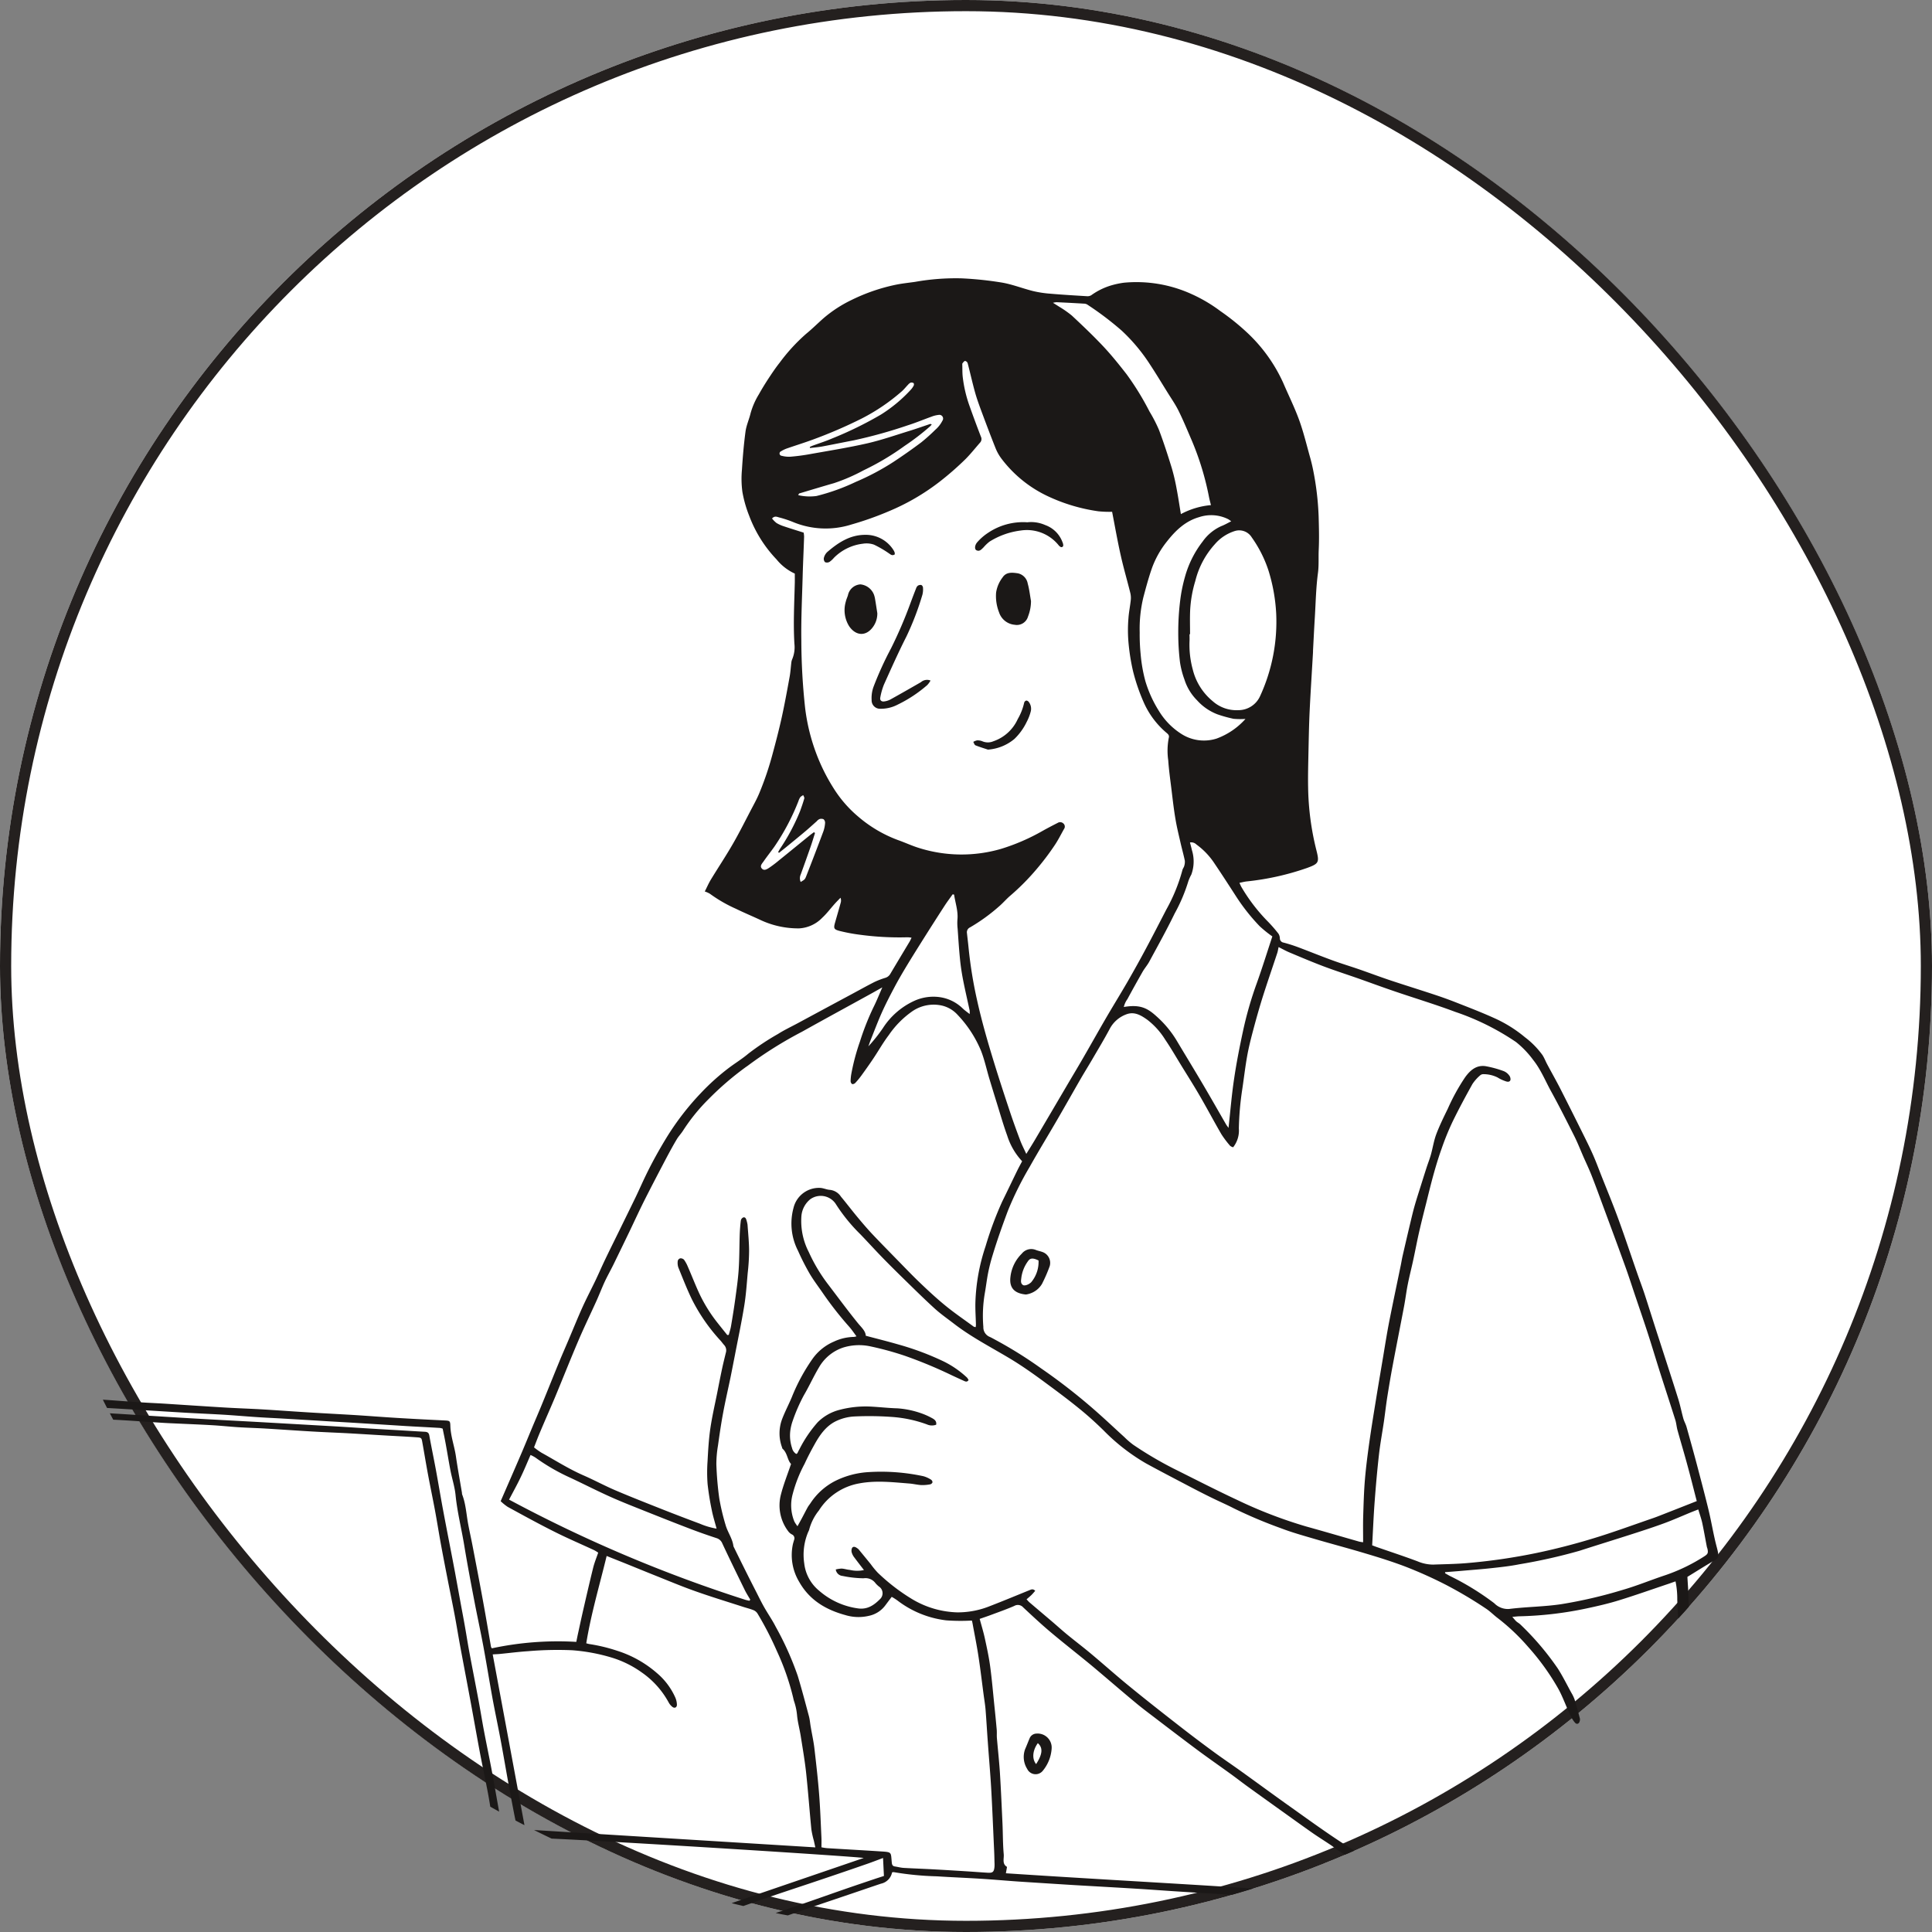 <?xml version="1.0" encoding="UTF-8"?>
<svg xmlns="http://www.w3.org/2000/svg" xmlns:xlink="http://www.w3.org/1999/xlink" width="432" height="432" viewBox="0 0 432 432">
  <rect x="0" y="0" width="432" height="432" fill="#808080" stroke="none"/>
  <defs>
    <clipPath id="clip-path">
      <rect id="Rectangle_1742" data-name="Rectangle 1742" width="361.21" height="366.067" fill="none"></rect>
    </clipPath>
  </defs>
  <g id="Groupe_7239" data-name="Groupe 7239" transform="translate(-778 -156)">
    <g id="Groupe_7076" data-name="Groupe 7076">
      <g id="Groupe_6954" data-name="Groupe 6954">
        <g id="ChatGPT_Image_21_avr._2025_22_24_41" data-name="ChatGPT Image 21 avr. 2025, 22_24_41" transform="translate(778 156)" fill="#fff" stroke="#24201f" stroke-width="2.5">
          <rect width="432" height="432" rx="216" stroke="none"></rect>
          <rect x="1.25" y="1.25" width="429.5" height="429.5" rx="214.75" fill="none"></rect>
        </g>
      </g>
    </g>
    <g id="Groupe_7508" data-name="Groupe 7508" transform="translate(801 218.218)">
      <g id="Groupe_7508-2" data-name="Groupe 7508" clip-path="url(#clip-path)">
        <path id="Tracé_13368" data-name="Tracé 13368" d="M360.87,283.717c-.73-2.72-1.16-5.51-1.82-8.25-.83-3.43-1.74-6.84-2.64-10.26-.74-2.8-1.52-5.59-2.3-8.38-.18-.63-.53-1.22-.71-1.85-.41-1.48-.7-2.99-1.16-4.45-1.3-4.16-2.66-8.31-4-12.46-.3-.95-.62-1.89-.92-2.84-.88-2.73-1.73-5.46-2.62-8.18-.51-1.53-1.09-3.05-1.62-4.58-1.39-3.99-2.72-8.02-4.17-11.99-1.21-3.32-2.56-6.58-3.86-9.86-.62-1.58-1.21-3.18-1.9-4.73-.7-1.59-1.49-3.15-2.26-4.71q-2.49-5.025-5.03-10.02c-.93-1.81-1.93-3.57-2.89-5.37-.37-.69-.65-1.44-1.07-2.09a18.917,18.917,0,0,0-3.91-3.98,29.549,29.549,0,0,0-6.97-4.33c-2.65-1.2-5.37-2.25-8.07-3.31q-2.49-.99-5.03-1.83c-3.39-1.13-6.81-2.18-10.19-3.31-2.29-.77-4.55-1.62-6.82-2.41-2-.69-4.03-1.3-6.02-2.03-2.58-.94-5.12-1.98-7.69-2.94a32.969,32.969,0,0,0-3.2-1.01.965.965,0,0,1-.82-.94,2.088,2.088,0,0,0-.3-1.03,31.948,31.948,0,0,0-2.54-2.9,39.387,39.387,0,0,1-5.73-7.51c-.16-.27-.27-.56-.47-.98.6-.12,1.08-.25,1.56-.31a59.337,59.337,0,0,0,13.6-3.03c2.58-.95,2.74-1.23,2.05-3.95a61.049,61.049,0,0,1-1.85-14.05c-.05-2.53.02-5.07.07-7.6.07-3.15.12-6.3.27-9.45.21-4.38.5-8.77.75-13.15.01-.17,0-.33.01-.5.13-2.45.25-4.89.4-7.34.2-3.31.26-6.64.7-9.92.23-1.75.09-3.46.17-5.18.12-2.49.05-4.98-.02-7.47a64.276,64.276,0,0,0-1.21-10.26c-.18-.93-.41-1.87-.66-2.79-.8-2.83-1.48-5.71-2.48-8.47-1.03-2.84-2.39-5.57-3.58-8.35a35.265,35.265,0,0,0-8.1-11.25,52.036,52.036,0,0,0-5.92-4.76,33.7,33.7,0,0,0-6.42-3.8A29.74,29.74,0,0,0,228.28,1a19.048,19.048,0,0,0-2.68.56,14.9,14.9,0,0,0-4.57,2.22,1.609,1.609,0,0,1-.89.24c-2.77-.17-5.55-.33-8.32-.57a24.393,24.393,0,0,1-3.8-.58c-2.33-.58-4.6-1.49-6.96-1.9a78.25,78.25,0,0,0-9.04-.95,52,52,0,0,0-10.42.79c-1.48.21-2.98.36-4.44.67a41.475,41.475,0,0,0-9.74,3.37,28.759,28.759,0,0,0-6.26,4.07c-1.31,1.15-2.54,2.39-3.89,3.49a40.776,40.776,0,0,0-5.96,6.5c-.93,1.17-1.76,2.43-2.58,3.67-.72,1.11-1.42,2.25-2.06,3.4a16.487,16.487,0,0,0-1.84,4.22c-.33,1.37-.94,2.69-1.13,4.07-.38,2.83-.62,5.69-.8,8.55a22.068,22.068,0,0,0,.1,4.94,26.977,26.977,0,0,0,1.52,5.35,28.6,28.6,0,0,0,6.11,9.75,11.359,11.359,0,0,0,4.09,3.18c0,.65.01,1.32,0,1.98-.11,4.56-.36,9.13-.09,13.7a6.944,6.944,0,0,1-.52,3.54,2.522,2.522,0,0,0-.17.72c-.13,1.07-.19,2.15-.39,3.21-.55,3.02-1.1,6.04-1.76,9.04-.61,2.75-1.32,5.49-2.06,8.21a68.837,68.837,0,0,1-2.96,8.72c-.49,1.18-1.11,2.31-1.71,3.45-1.37,2.61-2.68,5.25-4.15,7.8-1.57,2.74-3.33,5.37-4.97,8.07-.5.83-.88,1.72-1.35,2.64a5.27,5.27,0,0,1,1.16.52,31.648,31.648,0,0,0,5.81,3.35c1.72.84,3.48,1.58,5.22,2.38a19.948,19.948,0,0,0,8.91,2,7.764,7.764,0,0,0,5.17-2.38c1.03-.95,1.87-2.1,2.82-3.15.4-.45.84-.88,1.26-1.32a1.747,1.747,0,0,1,.06,1.06c-.41,1.48-.84,2.95-1.26,4.43-.39,1.35-.31,1.6,1.07,1.95a38.432,38.432,0,0,0,4.53.84,65.535,65.535,0,0,0,10.57.56,5.632,5.632,0,0,1,.92.1c-.19.37-.3.63-.44.87-1.45,2.42-2.91,4.84-4.35,7.27a1.923,1.923,0,0,1-1.16.85,18.374,18.374,0,0,0-2.31.89c-1.6.81-3.16,1.68-4.74,2.53q-6.255,3.36-12.5,6.73c-1.47.79-2.98,1.5-4.38,2.39a56.439,56.439,0,0,0-6.63,4.4c-1.39,1.18-2.97,2.13-4.43,3.24a51.145,51.145,0,0,0-6.19,5.58,60.151,60.151,0,0,0-7.64,9.91c-1.69,2.77-3.26,5.59-4.67,8.51-.76,1.57-1.46,3.17-2.21,4.74-1.23,2.54-2.48,5.07-3.72,7.61-1.06,2.16-2.13,4.31-3.17,6.48-.72,1.5-1.38,3.03-2.09,4.53-.99,2.06-2.05,4.08-2.99,6.16-1.09,2.42-2.08,4.89-3.12,7.33-.68,1.61-1.39,3.2-2.05,4.82-1.28,3.1-2.52,6.23-3.8,9.34-.78,1.92-1.61,3.82-2.41,5.74s-1.58,3.84-2.4,5.74c-1.47,3.43-2.96,6.83-4.48,10.33a11.324,11.324,0,0,0,1.57,1.27c3.42,1.87,6.84,3.75,10.33,5.5,2.97,1.5,6.03,2.8,9.04,4.2a9.705,9.705,0,0,1,.87.54c-.4,1.16-.84,2.23-1.12,3.35-.77,3.1-1.48,6.21-2.2,9.33-.38,1.65-.74,3.32-1.1,4.98-.17.75-.32,1.51-.48,2.29a70.34,70.34,0,0,0-18.87,1.44,1.384,1.384,0,0,1-.2-.33c-.6-3.47-1.18-6.95-1.82-10.42-.75-4.12-1.55-8.24-2.34-12.35-.3-1.55-.65-3.09-.94-4.64-.42-2.24-.52-4.53-1.36-6.69a2.205,2.205,0,0,1-.04-.37c-.46-2.74-.96-5.47-1.36-8.22-.34-2.25-1.16-4.41-1.23-6.72-.03-1.12-.15-1.15-1.25-1.21-3.57-.17-7.13-.35-10.7-.57-3.15-.19-6.3-.44-9.45-.64-3.53-.21-7.06-.39-10.58-.61-3.45-.21-6.89-.47-10.33-.67-2.69-.15-5.39-.24-8.08-.4-4.48-.27-8.96-.57-13.44-.86-1.79-.11-3.57-.18-5.36-.3-2.84-.18-5.67-.41-8.51-.6.3.62.62,1.24.94,1.86.58.03,1.16.07,1.74.1,5.11.3,10.21.63,15.31.93,3.03.18,6.06.3,9.09.48,2.4.15,4.8.36,7.2.52,1.99.14,3.98.22,5.98.34q4.905.285,9.83.59c2.32.14,4.65.26,6.97.41q5.355.33,10.7.67c.46.03.92.05,1.37.08,2.07.11,4.15.22,6.22.34a3.233,3.233,0,0,1,.63.16c.23,1.12.48,2.29.69,3.46.36,1.95.67,3.92,1.05,5.88.35,1.83.95,3.63,1.14,5.47.38,3.85,1.34,7.59,1.96,11.39.68,4.13,1.46,8.25,2.25,12.36.66,3.47,1.42,6.91,2.06,10.38.7,3.79,1.31,7.6,2,11.4.56,3.02,1.2,6.03,1.77,9.04.62,3.31,1.18,6.62,1.78,9.92q.675,3.735,1.41,7.46c.06.29.12.57.18.86.67.35,1.33.7,2,1.04-2.38-12.82-4.73-25.44-7.1-38.18.6-.04,1.04-.05,1.48-.09,2.16-.21,4.3-.49,6.46-.63a76.779,76.779,0,0,1,9.83-.21,41.034,41.034,0,0,1,8.79,1.63,23.006,23.006,0,0,1,6.79,3.35,19.489,19.489,0,0,1,6.01,6.72,3.192,3.192,0,0,0,.8.95c.49.4,1.03.17,1.03-.47a4.366,4.366,0,0,0-.34-1.56,15.32,15.32,0,0,0-4.16-5.54,24.978,24.978,0,0,0-8.85-4.96,37.548,37.548,0,0,0-6.28-1.51c-.16-.03-.32-.08-.64-.16,1.07-6.6,2.97-12.97,4.56-19.53,1.35.54,2.53,1.01,3.71,1.48,2.31.93,4.62,1.88,6.94,2.81,3,1.19,5.99,2.46,9.04,3.54,3.56,1.27,7.18,2.37,10.77,3.53.79.26,1.61.45,2.38.76a1.961,1.961,0,0,1,.89.75,73.077,73.077,0,0,1,4.33,8.39,55.792,55.792,0,0,1,3.65,10.45c.05.25.11.49.18.73a13.434,13.434,0,0,1,.68,3.14c.14,1.56.57,3.1.82,4.65.43,2.74.91,5.49,1.21,8.24.45,4.21.76,8.43,1.17,12.64a20.359,20.359,0,0,0,.56,2.55c.1.44.19.88.33,1.5l-62.9-3.88q1.95.975,3.93,1.92c17.15.78,68.46,4.03,69.78,4.33l-29.53,10.1c.87.23,1.75.44,2.63.64,2.05-.72,4.09-1.44,6.14-2.14,4.02-1.36,8.05-2.68,12.06-4.04q4.725-1.59,9.44-3.23c1.15-.4,2.29-.84,3.59-1.33.07,1.41.13,2.67.2,4.02-.73.24-1.4.45-2.06.67-2.2.74-4.4,1.48-6.59,2.24-3.22,1.12-6.43,2.26-9.65,3.37-1.97.68-3.94,1.34-5.91,2.01.9.19,1.81.37,2.72.53,1.43-.5,2.86-1,4.3-1.49,3.62-1.24,7.24-2.45,10.85-3.68,1.89-.64,3.77-1.29,5.66-1.92a3.207,3.207,0,0,0,2.5-2.53,1.91,1.91,0,0,1,.33-.06,66.793,66.793,0,0,0,9.67.94c3.19.21,6.39.33,9.59.53,2.94.18,5.88.45,8.82.65q5.97.39,11.94.76c4.86.29,9.72.55,14.57.85,3.4.21,6.8.47,10.2.68,2.78.18,5.56.34,8.34.5l2.6.15c1.57-.45,3.13-.91,4.69-1.4q-4.71-.285-9.42-.59c-15.24-.94-30.5-1.79-45.88-2.81.11-.64.18-1,.25-1.43-1.14-.65-.65-1.84-.73-2.8-.21-2.27-.18-4.56-.28-6.85-.18-3.82-.34-7.64-.58-11.45-.17-2.57-.45-5.13-.67-7.7-.05-.62.01-1.25-.04-1.87-.16-1.77-.33-3.55-.52-5.32-.3-2.93-.55-5.87-.94-8.79-.28-2.09-.73-4.17-1.18-6.24-.31-1.45-.75-2.87-1.17-4.43.89-.31,1.83-.62,2.75-.97,1.67-.62,3.36-1.22,4.99-1.93a1.59,1.59,0,0,1,2,.34c1.97,1.84,3.94,3.68,6,5.42,2.76,2.33,5.61,4.56,8.41,6.85,1.03.84,2.04,1.7,3.06,2.56,2.53,2.14,5.04,4.31,7.6,6.43,1.37,1.15,2.8,2.22,4.22,3.3,3.23,2.47,6.47,4.94,9.73,7.37,2.4,1.78,4.86,3.49,7.28,5.24,1.28.92,2.53,1.9,3.8,2.82,2.22,1.61,4.45,3.2,6.68,4.8,2.61,1.86,5.2,3.74,7.82,5.58,1.36.95,2.77,1.82,4.15,2.75.62.41,1.18.91,1.8,1.31.46.29.91.58,1.37.87.71-.3,1.42-.61,2.13-.92-4.95-3.04-9.63-6.47-14.36-9.83-3.65-2.59-7.26-5.25-10.91-7.87-2.08-1.5-4.23-2.93-6.3-4.46q-3.975-2.91-7.85-5.94c-3.67-2.86-7.33-5.73-10.93-8.68-2.86-2.33-5.62-4.8-8.45-7.17-1.78-1.5-3.64-2.9-5.44-4.38-1.12-.92-2.2-1.9-3.31-2.85-1.7-1.45-3.42-2.9-5.12-4.35-.19-.16-.34-.36-.64-.67.44-.38.78-.65,1.1-.97.3-.29.56-.62.84-.93-.51-.51-.88-.3-1.27-.15-2.93,1.19-5.84,2.4-8.79,3.54a19.219,19.219,0,0,1-7.42,1.43,20.763,20.763,0,0,1-10.05-2.96,43.607,43.607,0,0,1-7.68-5.91,17.9,17.9,0,0,1-1.57-1.91c-.89-1.09-1.78-2.18-2.67-3.26a1.322,1.322,0,0,0-.28-.25c-.38-.28-.86-.58-1.21-.14a1.5,1.5,0,0,0-.06,1.14,3.474,3.474,0,0,0,.6,1.08c.66.89,1.35,1.77,2.1,2.75a7.08,7.08,0,0,1-3.14-.03c-.62-.05-1.23-.26-1.84-.3a6.475,6.475,0,0,0-1.32.2,1.682,1.682,0,0,0,1.54,1.45,24.573,24.573,0,0,0,4.68.52,2.776,2.776,0,0,1,2.68,1.12,5.9,5.9,0,0,0,.81.77,1.626,1.626,0,0,1,.31.27,1.8,1.8,0,0,1-.16,2.53c-1.31,1.32-2.78,2.33-4.85,2.05a16.608,16.608,0,0,1-8.73-3.96,9.223,9.223,0,0,1-3.33-6.1,13.065,13.065,0,0,1,.9-7.07,2.667,2.667,0,0,0,.2-.46,11.43,11.43,0,0,1,2.17-4.3,13.435,13.435,0,0,1,9.05-6.07c3.75-.7,7.45-.26,11.17.03.91.07,1.8.3,2.71.35a9.349,9.349,0,0,0,1.98-.17.749.749,0,0,0,.5-.45.735.735,0,0,0-.33-.59,6.154,6.154,0,0,0-1.69-.77,44.906,44.906,0,0,0-12.13-.93,19.226,19.226,0,0,0-7.65,2.01,14.463,14.463,0,0,0-5.42,4.85c-.22.35-.5.67-.7,1.03-.44.8-.84,1.6-1.27,2.4-.29.54-.59,1.08-1,1.82a7.708,7.708,0,0,1-.69-1.03,9.527,9.527,0,0,1-.37-6.21,30.429,30.429,0,0,1,2.64-6.7c.66-1.44,1.39-2.84,2.16-4.22,1.17-2.13,2.55-4.17,4.76-5.28a10.724,10.724,0,0,1,4.19-1.1,70.626,70.626,0,0,1,8.23.09,28.606,28.606,0,0,1,8.02,1.68,2.7,2.7,0,0,0,2.07.07c.14-.79-.37-1.18-.92-1.47a15.777,15.777,0,0,0-2.73-1.19,20.182,20.182,0,0,0-4.99-1c-1.87-.05-3.73-.26-5.6-.37a22.912,22.912,0,0,0-7.42.72,10.6,10.6,0,0,0-4.81,2.74,28.26,28.26,0,0,0-4.11,6.06c-.17.28-.3.59-.46.88-.03.07-.13.1-.24.17a2.06,2.06,0,0,1-.94-1.31,8.749,8.749,0,0,1-.39-3.93,10.912,10.912,0,0,1,.53-2.17,38.431,38.431,0,0,1,2.49-5.7c1.2-2.04,2.17-4.21,3.38-6.24a9.812,9.812,0,0,1,5.38-4.43,12,12,0,0,1,6.29-.24,68.355,68.355,0,0,1,7.45,2.04,101.612,101.612,0,0,1,10.58,4.39c.9.42,1.81.84,2.72,1.25.34.15.69.32,1.03-.17a2.359,2.359,0,0,0-.35-.57,21.39,21.39,0,0,0-5.2-3.6,62.192,62.192,0,0,0-10.14-3.8c-2.35-.68-4.72-1.27-7.29-1.95-.05-1.1-1.02-1.9-1.8-2.87-2.35-2.9-4.56-5.92-6.83-8.89a36.838,36.838,0,0,1-4.11-6.95,15.123,15.123,0,0,1-1.65-8.09,5.424,5.424,0,0,1,2.01-3.75c.08-.05.15-.1.22-.14a4.019,4.019,0,0,1,5.53,1.35,38.435,38.435,0,0,0,5.42,6.65c1.55,1.61,3.06,3.27,4.62,4.89,1.53,1.58,3.09,3.13,4.66,4.67,2.41,2.35,4.79,4.72,7.28,6.99,1.37,1.25,2.92,2.33,4.4,3.47,3.83,2.95,8.12,5.16,12.26,7.63,2.9,1.73,5.64,3.68,8.34,5.68,2.51,1.85,5.01,3.71,7.42,5.68,1.87,1.51,3.66,3.14,5.38,4.82a44.283,44.283,0,0,0,9.51,7.4c3.21,1.76,6.46,3.44,9.69,5.14,1.62.85,3.25,1.69,4.89,2.49,1.67.83,3.39,1.56,5.05,2.42a104.155,104.155,0,0,0,10.57,4.46c2.32.89,4.73,1.57,7.12,2.27,3.87,1.14,7.77,2.16,11.63,3.32,2.94.87,5.88,1.79,8.76,2.87a96.019,96.019,0,0,1,9.21,4.11,93.64,93.64,0,0,1,9.11,5.4c.93.61,1.71,1.43,2.6,2.1a46.887,46.887,0,0,1,6.86,6.5,53.555,53.555,0,0,1,6.68,9.28c1.11,2,1.81,4.17,2.84,6.2.07.15.15.3.23.45a5.843,5.843,0,0,0,.71,1c.39.41.88.21,1.02-.34a1.3,1.3,0,0,0,.05-.62l-.33-1.23c-.28-1.02-.56-2.05-.87-3.06a8.062,8.062,0,0,0-.7-1.45c-1-1.82-1.92-3.69-3.03-5.43a62.09,62.09,0,0,0-8.38-9.86c-.26-.26-.62-.44-.89-.68s-.48-.53-.91-1.02c.7-.06,1.13-.12,1.56-.13a80.535,80.535,0,0,0,15.08-1.77c2.44-.52,4.88-1.08,7.26-1.82,3.72-1.15,7.41-2.46,11.11-3.7.46-.16.93-.33,1.48-.52a19.084,19.084,0,0,1,.39,4.13c.06,1.4.14,2.8.2,4.21.81-.87,1.6-1.75,2.38-2.64-.04-.62-.08-1.25-.08-1.88,0-1.61-.15-3.23-.23-4.81l-.01-.01c1.76-1.08,3.38-2.1,5.02-3.08,1.89-1.13,2.27-.9,1.55-3.58M258.65,144.867a26.3,26.3,0,0,0,2.85,2.3c-1.16,3.51-2.24,7-3.47,10.43a81.849,81.849,0,0,0-3.07,10.64c-.77,3.57-1.48,7.15-2.01,10.76-.54,3.57-.83,7.18-1.25,10.99-.27-.39-.45-.61-.58-.84-1.68-2.91-3.34-5.84-5.05-8.74-1.98-3.36-4.01-6.68-6.01-10.03a23.229,23.229,0,0,0-4.37-5.26c-2.08-1.9-3.7-2.8-7.4-2.17a4.834,4.834,0,0,1,.81-1.77c1.1-2.05,2.23-4.07,3.38-6.09.45-.79,1.07-1.48,1.5-2.28,1.93-3.57,3.91-7.12,5.68-10.77a37.533,37.533,0,0,0,3.06-7.22,9.7,9.7,0,0,1,.66-1.47,8.534,8.534,0,0,0,.13-5.49c-.12-.56-.28-1.1-.43-1.7a1.656,1.656,0,0,1,1.45.46,16.327,16.327,0,0,1,4.09,4.32c1.65,2.44,3.25,4.92,4.85,7.4a43.966,43.966,0,0,0,5.18,6.53m-1.76-86.93a27.557,27.557,0,0,1,3.74,7.4,39.053,39.053,0,0,1,1.73,9.64,39.746,39.746,0,0,1-3.61,18.48,5.328,5.328,0,0,1-4.87,3.12,7.989,7.989,0,0,1-5.73-2.02,13.245,13.245,0,0,1-4.44-7.05,20.881,20.881,0,0,1-.73-6.29c.03-.54,0-1.08,0-1.62h.12c0-1.79-.06-3.56.02-5.34a27.28,27.28,0,0,1,1.16-6.59,18.933,18.933,0,0,1,4.34-8.17,9.73,9.73,0,0,1,4.5-2.98,3.292,3.292,0,0,1,3.77,1.42m-5.23-4.05a6.863,6.863,0,0,1,.64.46c-.81.4-1.48.8-2.2,1.07a10.219,10.219,0,0,0-4.19,3.46,22.775,22.775,0,0,0-3.97,7.97,34.354,34.354,0,0,0-1.05,5.23,57.751,57.751,0,0,0-.43,7.32,53.882,53.882,0,0,0,.39,6.47,19.52,19.52,0,0,0,.99,3.84,11.414,11.414,0,0,0,2.81,4.65,11.772,11.772,0,0,0,4.57,3.15,30.006,30.006,0,0,0,3.6,1,17,17,0,0,0,2.67.03,16.031,16.031,0,0,1-6.48,4.4,9.345,9.345,0,0,1-7.9-1.08,15.725,15.725,0,0,1-4.92-5.02,26.972,26.972,0,0,1-3.09-6.78,34.066,34.066,0,0,1-1.05-6.01,43.613,43.613,0,0,1-.21-4.85,29.986,29.986,0,0,1,.83-7.9c.59-2.21,1.18-4.42,1.94-6.57a20.927,20.927,0,0,1,3.36-5.92c1.89-2.4,4.08-4.51,7.15-5.39a8.544,8.544,0,0,1,6.54.47m-38.4-48.53c2.03.09,4.07.2,6.1.32a1.571,1.571,0,0,1,.7.17,69.811,69.811,0,0,1,7.74,5.85,39.8,39.8,0,0,1,6.3,7.52c1.37,2.08,2.65,4.21,3.97,6.33.85,1.37,1.78,2.7,2.49,4.15,1.08,2.19,2.01,4.46,2.98,6.71a63.283,63.283,0,0,1,3.79,12.48c.11.56.26,1.1.44,1.84h.01l-.01.01v-.01a17.4,17.4,0,0,0-6.72,2.01c-.33-1.98-.6-3.82-.95-5.64a45.117,45.117,0,0,0-1.07-4.6c-.89-2.9-1.82-5.78-2.89-8.61a32.923,32.923,0,0,0-2.11-4.09,61.66,61.66,0,0,0-5.14-8.36c-1.66-2.13-3.36-4.25-5.2-6.21-2.25-2.39-4.63-4.65-7.03-6.89a23.444,23.444,0,0,0-2.85-1.99c-.37-.24-.75-.48-1.36-.86a4.553,4.553,0,0,1,.81-.13M151.63,38.7a6.718,6.718,0,0,1,1.46-.69c1.85-.64,3.72-1.22,5.55-1.89a104.376,104.376,0,0,0,11.09-4.78,43.8,43.8,0,0,0,8.94-6.08c.5-.44.9-.97,1.37-1.45a1.7,1.7,0,0,1,.57-.46.851.851,0,0,1,.66.09c.1.06.12.4.04.55a4.106,4.106,0,0,1-.64.92,32.38,32.38,0,0,1-6.67,5.56,82.178,82.178,0,0,1-10.95,5.36c-1.41.61-2.88,1.07-4.32,1.6-.23.08-.44.19-.66.29.02.08.04.15.06.24.9-.11,1.8-.18,2.7-.34,2.36-.44,4.72-.93,7.08-1.38a108.1,108.1,0,0,0,12.11-3.37c1.78-.56,3.51-1.29,5.27-1.92a6.022,6.022,0,0,1,1.57-.39.834.834,0,0,1,.87,1.29,6.767,6.767,0,0,1-1.6,2.04,41.711,41.711,0,0,1-3.14,2.81c-2.03,1.52-4.09,2.97-6.2,4.36a55.328,55.328,0,0,1-8.47,4.49,46.21,46.21,0,0,1-8.76,3.14,11.372,11.372,0,0,1-3.59-.09,2.826,2.826,0,0,1-.5-.13c.07-.11.14-.22.21-.34,1.01-.3,2.02-.61,3.03-.91,1.59-.47,3.17-.95,4.76-1.4a40.87,40.87,0,0,0,6.62-2.87,58.777,58.777,0,0,0,9.19-5.47,53.872,53.872,0,0,0,5.7-4.38c.11-.11.21-.24.37-.42-.18-.05-.3-.12-.38-.09-1.5.5-2.98,1.03-4.49,1.5-3.17.97-6.32,2.08-9.54,2.82-4.25.97-8.56,1.65-12.85,2.42-1.43.26-2.88.45-4.32.57a6.235,6.235,0,0,1-1.97-.2.511.511,0,0,1-.45-.32.518.518,0,0,1,.28-.68m9.5,84.92q-1.875,5.025-3.83,10.01c-.32.84-.38.82-1.26,1.36a2,2,0,0,1,0-1.66q1.125-3.1,2.22-6.23c.35-1,.65-2.03.98-3.05l-.24-.19c-.33.25-.67.49-1,.76-2.26,1.83-4.51,3.68-6.77,5.5a26.545,26.545,0,0,1-2.27,1.72c-.47.3-1.1.71-1.6.16-.52-.56.02-1.1.34-1.55.8-1.16,1.69-2.27,2.5-3.42a50.858,50.858,0,0,0,5.33-10.11,3.387,3.387,0,0,1,.43-.9,2.4,2.4,0,0,1,.65-.44c.09.25.29.53.23.74-.27.95-.6,1.89-.94,2.83a45.964,45.964,0,0,1-4.5,8.45c-.14.23-.27.46-.4.7l.18.18h.01c.53-.43,1.07-.85,1.6-1.28,1.41-1.16,2.83-2.31,4.23-3.49.89-.75,1.75-1.54,2.62-2.31a1.664,1.664,0,0,1,.58-.46,1.248,1.248,0,0,1,.93.03,1.033,1.033,0,0,1,.34.83,7.079,7.079,0,0,1-.36,1.82m16.65,2a29.277,29.277,0,0,1-8.95-5.3,27.03,27.03,0,0,1-5.44-6.29,42.24,42.24,0,0,1-3.88-7.79,43.693,43.693,0,0,1-2.48-10.14,142.385,142.385,0,0,1-.85-15.17c-.07-4.69.16-9.38.29-14.07.08-3.03.23-6.06.33-9.09a6.551,6.551,0,0,0-.1-.89c-1.52-.48-3.01-.94-4.5-1.44a7.759,7.759,0,0,1-1.58-.72,6.24,6.24,0,0,1-.99-1c.59-.67,1.15-.35,1.62-.23a23.638,23.638,0,0,1,3.08,1.02,19.051,19.051,0,0,0,13.06.55,70.425,70.425,0,0,0,8.33-2.95,49.891,49.891,0,0,0,11.39-6.62,66.633,66.633,0,0,0,5.81-5.08c1.13-1.14,2.14-2.42,3.21-3.64a1.183,1.183,0,0,0,.2-1.36q-1.3-3.36-2.51-6.77a29.242,29.242,0,0,1-1.56-6.65c-.09-.87-.06-1.75-.09-2.62,0-.12-.02-.28.05-.36.17-.21.38-.51.58-.52a.782.782,0,0,1,.57.5c.57,2.17,1.05,4.36,1.65,6.51.39,1.4.89,2.77,1.39,4.13,1.06,2.84,2.12,5.67,3.25,8.49a10.243,10.243,0,0,0,1.37,2.35,27.727,27.727,0,0,0,10.06,8.17,39.4,39.4,0,0,0,11.53,3.47,23.857,23.857,0,0,0,3.05.11c.65,3.34,1.21,6.56,1.93,9.75.62,2.79,1.43,5.54,2.12,8.32a4.72,4.72,0,0,1,.13,1.59c-.14,1.4-.44,2.8-.53,4.2a31.714,31.714,0,0,0-.02,4.97,45.905,45.905,0,0,0,1.07,6.89,43.227,43.227,0,0,0,2.44,7.05,18.935,18.935,0,0,0,5.07,6.69c.35.29.6.57.47,1.05a15.088,15.088,0,0,0-.13,5.06c.15,2.19.46,4.37.73,6.56.27,2.22.52,4.45.9,6.65.3,1.8.75,3.58,1.15,5.36.3,1.29.66,2.57.93,3.87a3.069,3.069,0,0,1-.14,1.2c-.08.31-.32.59-.4.91a38.657,38.657,0,0,1-3.61,8.84c-1.51,2.92-3,5.83-4.55,8.72-1.32,2.48-2.69,4.93-4.09,7.37-1.58,2.73-3.24,5.41-4.83,8.14-1.67,2.87-3.29,5.77-4.95,8.64-1.2,2.09-2.44,4.15-3.66,6.22q-3.69,6.285-7.39,12.56c-.56.94-1.15,1.88-1.83,2.97-.51-1.12-1.01-2.07-1.38-3.07-.83-2.21-1.64-4.43-2.38-6.68-1.18-3.54-2.34-7.09-3.44-10.66-1.44-4.68-2.8-9.38-3.85-14.17a97.805,97.805,0,0,1-1.86-11.55c-.1-1.06-.24-2.13-.35-3.19a1.2,1.2,0,0,1,.68-1.33,40.532,40.532,0,0,0,6.45-4.66c.92-.78,1.7-1.72,2.62-2.49a52.087,52.087,0,0,0,5.86-5.93,57.316,57.316,0,0,0,3.91-5.16c.82-1.19,1.46-2.49,2.17-3.75a.919.919,0,0,0-.14-1.25,1.04,1.04,0,0,0-1.28-.12c-1.14.58-2.28,1.17-3.4,1.8a45.607,45.607,0,0,1-9.24,4,31.685,31.685,0,0,1-18.3-.18c-1.62-.49-3.17-1.23-4.77-1.79m-.82,32.99c.79-1.5,1.65-2.97,2.52-4.43,1.24-2.06,2.52-4.1,3.8-6.14q2.43-3.855,4.89-7.66c.58-.9,1.23-1.76,1.85-2.63l.32.07c.27,1.87.94,3.68.74,5.63a11.032,11.032,0,0,0,.05,1.99c.16,2.27.3,4.55.53,6.81.15,1.53.38,3.05.67,4.56.45,2.31.99,4.62,1.49,6.93a5.211,5.211,0,0,1,0,.79c-.62-.49-1.12-.84-1.56-1.26a9.175,9.175,0,0,0-5.18-2.53,10.335,10.335,0,0,0-5.72.87,16.491,16.491,0,0,0-6.94,6.06,35.459,35.459,0,0,1-3.25,4.08c.19-.53.37-1.06.58-1.59.8-2,1.56-4.02,2.44-5.99.85-1.89,1.8-3.73,2.77-5.56m-32.41,137.11c-.31-.08-.63-.13-.93-.23A314.215,314.215,0,0,1,90.83,273.1c.9-1.72,1.79-3.31,2.57-4.95.78-1.6,1.45-3.25,2.23-5.03a7.978,7.978,0,0,1,1.08.57,44.845,44.845,0,0,0,7.86,4.54c2.97,1.39,5.89,2.89,8.88,4.23,2.65,1.19,5.36,2.24,8.06,3.32,3.24,1.29,6.48,2.58,9.74,3.82,1.97.76,3.98,1.46,5.99,2.12a2.01,2.01,0,0,1,1.28,1.2c1.64,3.5,3.33,6.97,5.03,10.43.36.73.81,1.42,1.22,2.13Zm50.63-61.2a1.255,1.255,0,0,1-.43-.08c-2.07-1.52-4.2-2.97-6.2-4.59s-3.89-3.37-5.75-5.15c-1.83-1.74-3.58-3.59-5.35-5.39-1.83-1.88-3.67-3.74-5.46-5.64-1.17-1.25-2.27-2.55-3.36-3.86-1.22-1.47-2.37-2.99-3.59-4.45a3.362,3.362,0,0,0-2.45-1.52c-.73-.04-1.45-.4-2.18-.44a5.845,5.845,0,0,0-5.98,4.48,13.317,13.317,0,0,0,1.01,9.58,53.042,53.042,0,0,0,2.59,5.1c.88,1.5,1.94,2.88,2.93,4.32a77.029,77.029,0,0,0,5.91,7.55c.58.65,1.05,1.37,1.64,2.15a2.338,2.338,0,0,1-.58.14,10.973,10.973,0,0,0-4.47,1.05,11.316,11.316,0,0,0-4.79,3.87,42.089,42.089,0,0,0-4.61,8.53c-.7,1.68-1.57,3.3-2.21,5.01a9.048,9.048,0,0,0,.01,6.22c.04.12.05.27.14.34,1.08.95,1.04,2.51,1.88,3.39-.8,2.37-1.69,4.58-2.27,6.86a9.574,9.574,0,0,0,1.61,8.15,2.324,2.324,0,0,0,.83.73c.01.01.01.01.02.01a.944.944,0,0,1,.49,1.24c-.09.32-.19.63-.27.96a11.627,11.627,0,0,0,1.4,8.39c2.29,4.07,5.93,6.24,10.3,7.44a10.142,10.142,0,0,0,5.41.15,6.1,6.1,0,0,0,3.57-2.33c.45-.6.89-1.19,1.42-1.89a12.744,12.744,0,0,1,1.26.8,22.217,22.217,0,0,0,10.96,4.46,45.169,45.169,0,0,0,5.7.04,5.587,5.587,0,0,1,.16.67c.44,2.41.93,4.81,1.3,7.23.45,2.91.79,5.84,1.18,8.76.15,1.11.34,2.22.43,3.34.19,2.39.32,4.79.5,7.19.24,3.44.55,6.87.75,10.31.26,4.57.44,9.14.65,13.71.05.95.07,1.9.09,2.86a8.339,8.339,0,0,1,0,1c-.11,1.13-.39,1.39-1.5,1.32-1.53-.09-3.06-.21-4.6-.31-2.4-.15-4.8-.3-7.21-.43-2.32-.13-4.65-.21-6.97-.34-.67-.04-1.32-.22-1.97-.32-.5-.07-.66-.34-.71-.84-.24-2.4.1-2.36-2.47-2.53-4.02-.26-8.05-.48-12.07-.73a10.719,10.719,0,0,1-1.19-.19c0-.79.03-1.53-.01-2.26-.15-3.19-.26-6.39-.51-9.58-.27-3.47-.67-6.93-1.07-10.38-.19-1.56-.54-3.11-.8-4.66-.15-.82-.2-1.66-.42-2.46-.8-3-1.59-6-2.49-8.98a68.334,68.334,0,0,0-4.94-11.01c-.76-1.5-1.74-2.89-2.57-4.36-.64-1.12-1.2-2.28-1.78-3.42q-1.14-2.22-2.25-4.44-1.365-2.73-2.71-5.48a1.349,1.349,0,0,1-.14-.35c-.23-1.71-1.31-3.1-1.76-4.73a49.912,49.912,0,0,1-1.4-5.92,73.652,73.652,0,0,1-.65-7.56,24.787,24.787,0,0,1,.36-4.22c.34-2.43.69-4.86,1.14-7.26.49-2.65,1.1-5.28,1.65-7.92.34-1.67.66-3.34.99-5.01.7-3.66,1.48-7.31,2.08-10.99.41-2.46.57-4.95.79-7.43a45.883,45.883,0,0,0,.31-4.97c-.01-1.94-.21-3.89-.35-5.83a6.508,6.508,0,0,0-.23-.97c-.1-.39-.29-.78-.74-.64a.958.958,0,0,0-.53.7c-.13,1.06-.21,2.14-.25,3.22-.08,2.57-.06,5.15-.23,7.72-.14,2.15-.45,4.29-.74,6.43-.28,2.06-.61,4.11-.96,6.16-.11.68-.34,1.35-.51,2.02l-.36.04.01-.02q-1.08-1.335-2.16-2.7a33.452,33.452,0,0,1-4.38-7.22c-.79-1.77-1.5-3.59-2.28-5.37a7.6,7.6,0,0,0-.84-1.53,1.064,1.064,0,0,0-.85-.31.8.8,0,0,0-.55.56,3.28,3.28,0,0,0,.12,1.46c.97,2.38,1.9,4.78,3.01,7.09a40.345,40.345,0,0,0,6.44,9.3c.28.31.51.66.79.96a1.763,1.763,0,0,1,.39,1.74c-.28,1.17-.58,2.34-.83,3.52-.39,1.83-.75,3.66-1.11,5.5-.53,2.64-1.14,5.27-1.53,7.94-.35,2.41-.49,4.87-.62,7.31a34.725,34.725,0,0,0,.01,5.1c.22,1.97.54,3.94.95,5.88.26,1.33.68,2.63,1.06,4.08a16.335,16.335,0,0,1-3.75-1.11q-4.2-1.56-8.38-3.21c-3.51-1.39-7.03-2.77-10.5-4.25-2.41-1.03-4.71-2.28-7.11-3.33-3.29-1.43-6.3-3.36-9.43-5.09a17.115,17.115,0,0,1-1.65-1.18c.45-1.16.9-2.36,1.4-3.53,1.06-2.52,2.18-5.03,3.24-7.55,1.77-4.25,3.46-8.54,5.27-12.77,1.28-3.01,2.72-5.96,4.07-8.95.63-1.4,1.18-2.84,1.82-4.23.62-1.32,1.34-2.59,1.98-3.89,1.18-2.43,2.36-4.85,3.53-7.28,1.13-2.36,2.22-4.74,3.39-7.07,1.59-3.15,3.23-6.28,4.87-9.4.76-1.43,1.53-2.85,2.36-4.24.4-.67.96-1.24,1.38-1.9a41.524,41.524,0,0,1,5.7-7.04,66.539,66.539,0,0,1,8.2-7.08c.2-.15.41-.28.61-.43a89.462,89.462,0,0,1,12.12-7.59c5.04-2.82,10.11-5.57,15.17-8.36.86-.47,1.71-.96,2.77-1.55-.73,1.66-1.3,3.11-2,4.49a58.265,58.265,0,0,0-3.01,7.64,48.139,48.139,0,0,0-1.9,7.09,10.054,10.054,0,0,0-.18,1.73.839.839,0,0,0,.35.68.861.861,0,0,0,.71-.28,16.955,16.955,0,0,0,1.33-1.61c.9-1.24,1.79-2.49,2.64-3.76,1.18-1.75,2.22-3.62,3.5-5.3a20.735,20.735,0,0,1,5.32-5.37,8.452,8.452,0,0,1,6.43-1.27,6.824,6.824,0,0,1,3.63,2.09,26.2,26.2,0,0,1,5.27,8.1c.76,1.96,1.21,4.05,1.81,6.08q.81,2.685,1.64,5.36c.78,2.49,1.49,5.01,2.38,7.46a15,15,0,0,0,3.34,5.75c-.36.68-.74,1.36-1.08,2.06-1.13,2.31-2.23,4.63-3.37,6.94a77.381,77.381,0,0,0-3.73,10.03,43.488,43.488,0,0,0-2.27,12.58c-.04,1.62.08,3.23.12,4.85.01.19-.03.39-.04.62m98.79,52.38c-2.95-1.11-5.95-2.09-8.93-3.13-.46-.15-.91-.34-1.22-.45.19-3.43.32-6.69.57-9.95.26-3.48.57-6.95.96-10.41.28-2.43.73-4.84,1.09-7.27.26-1.8.46-3.61.74-5.41.38-2.38.77-4.75,1.22-7.12.83-4.44,1.72-8.88,2.56-13.32.31-1.63.5-3.28.83-4.91.35-1.79.82-3.56,1.2-5.35.46-2.1.85-4.22,1.33-6.32s1.01-4.2,1.54-6.29c.56-2.25,1.11-4.52,1.73-6.75.53-1.88,1.09-3.74,1.75-5.57a58.647,58.647,0,0,1,2.43-5.99c1.39-2.87,2.91-5.68,4.46-8.47a9.2,9.2,0,0,1,1.73-1.95,1.068,1.068,0,0,1,.78-.27,7.063,7.063,0,0,1,3.13.74,8.088,8.088,0,0,0,1.68.8c.43.17,1,.3,1.19-.24a1.377,1.377,0,0,0-.33-1.08,2.8,2.8,0,0,0-1.17-.9,23.921,23.921,0,0,0-4.06-1.11c-2.05-.29-3.41.88-4.56,2.46a45.57,45.57,0,0,0-3.9,7.08c-.91,1.86-1.83,3.73-2.56,5.66-.55,1.47-.78,3.04-1.2,4.56-.27.96-.64,1.89-.95,2.84-.47,1.45-.93,2.92-1.39,4.38-.45,1.43-.91,2.85-1.32,4.29-.35,1.24-.64,2.49-.94,3.74-.58,2.42-1.14,4.84-1.7,7.27-.18.76-.3,1.55-.46,2.32-.87,4.23-1.77,8.45-2.6,12.68-.49,2.53-.89,5.07-1.31,7.6-.55,3.28-1.11,6.55-1.64,9.83-.5,3.07-1,6.14-1.44,9.22-.39,2.79-.76,5.6-1,8.41s-.31,5.63-.4,8.45c-.05,1.86-.01,3.71-.01,5.66a6.6,6.6,0,0,1-.89-.14c-3.96-1.13-7.9-2.29-11.87-3.39a101.815,101.815,0,0,1-15.45-5.95c-4.78-2.23-9.47-4.65-14.19-7a83.2,83.2,0,0,1-9.01-5.32,17.659,17.659,0,0,1-1.97-1.7c-2-1.82-3.96-3.67-5.98-5.46a131.2,131.2,0,0,0-12.64-9.91,94.22,94.22,0,0,0-9.92-6.22c-.55-.29-1.08-.61-1.65-.86a2.3,2.3,0,0,1-1.35-2.2,29.833,29.833,0,0,1,.33-7.55c.27-1.51.44-3.04.74-4.55a39.663,39.663,0,0,1,.98-3.86c1.02-3.38,2.2-6.7,3.44-10.01a73.207,73.207,0,0,1,4.86-9.8c1.97-3.51,4.07-6.94,6.09-10.42,1.82-3.13,3.59-6.28,5.39-9.4.92-1.58,1.89-3.13,2.8-4.71,1.22-2.08,2.46-4.15,3.59-6.27a6.9,6.9,0,0,1,3.72-3.31c1.82-.7,3.3.19,4.73,1.21a16.625,16.625,0,0,1,3.98,4.42c1.29,1.89,2.42,3.87,3.62,5.82,1.37,2.23,2.77,4.43,4.08,6.69,1.67,2.87,3.22,5.81,4.89,8.68a22.374,22.374,0,0,0,1.95,2.58,1.872,1.872,0,0,0,.65.31l.01.01a6.014,6.014,0,0,0,1.28-4.22,66.726,66.726,0,0,1,.77-8.8c.37-2.46.65-4.94,1.09-7.39.34-1.91.82-3.81,1.32-5.69.67-2.53,1.38-5.05,2.16-7.54,1.04-3.28,2.17-6.54,3.25-9.81.13-.39.18-.8.3-1.32.86.43,1.63.87,2.45,1.21,2.52,1.06,5.05,2.13,7.61,3.1,2.53.95,5.1,1.78,7.65,2.67,2.7.95,5.39,1.95,8.1,2.87,4.56,1.56,9.18,2.95,13.69,4.64a56.061,56.061,0,0,1,13.58,6.74,21.056,21.056,0,0,1,3.86,4.03c1.69,2.12,2.7,4.66,4,7.02,1.8,3.27,3.48,6.61,5.16,9.95.76,1.52,1.38,3.11,2.06,4.67.62,1.4,1.28,2.78,1.84,4.21.85,2.16,1.65,4.35,2.45,6.53,1.7,4.59,3.41,9.18,5.07,13.79.83,2.3,1.57,4.64,2.36,6.96.9,2.67,1.82,5.33,2.69,8.02.91,2.8,1.75,5.63,2.64,8.44,1.16,3.64,2.35,7.26,3.5,10.9.23.75.28,1.55.49,2.3.72,2.6,1.5,5.17,2.2,7.77.72,2.63,1.38,5.29,2.1,8.06-2.66,1.05-5.23,2.06-7.81,3.07-.66.26-1.32.52-1.99.75-4.52,1.55-9,3.21-13.58,4.59-4.05,1.23-8.16,2.29-12.3,3.16a131.144,131.144,0,0,1-16.15,2.33c-2.35.18-4.72.21-7.09.3a9.006,9.006,0,0,1-3.51-.73m64.09-1.1a39.765,39.765,0,0,1-8.84,4.25c-3.12,1.04-6.16,2.3-9.3,3.21a104.125,104.125,0,0,1-13.82,3.22c-3.87.58-7.78.58-11.65,1.07a4.246,4.246,0,0,1-3.33-1.28,59.827,59.827,0,0,0-9.96-6.12c-.35-.19-.7-.4-1.05-.6a2.237,2.237,0,0,1,.04-.23c1.06-.08,2.11-.16,3.17-.25,2.44-.22,4.88-.39,7.31-.66,2.02-.22,4.05-.44,6.05-.84a121.849,121.849,0,0,0,13.47-3.02c4.03-1.3,8.07-2.54,12.1-3.84,2.33-.75,4.66-1.51,6.96-2.36,2.02-.75,4-1.63,5.99-2.45.46-.18.91-.36,1.54-.6.32,1.07.67,2.04.89,3.03.37,1.74.67,3.49,1.01,5.24.03.21.13.4.17.6.17.89.05,1.12-.75,1.63M86.92,333.467c-.54-2.85-1.14-5.69-1.68-8.55-.43-2.23-.78-4.49-1.2-6.73-.67-3.6-1.38-7.18-2.05-10.77-.37-1.96-.67-3.92-1.02-5.89-.29-1.67-.61-3.33-.92-5.01q-.66-3.6-1.32-7.22c-.17-.9-.34-1.79-.51-2.69-.71-3.7-1.44-7.4-2.13-11.1-.56-2.98-1.05-5.97-1.6-8.95-.48-2.61-1.03-5.21-1.5-7.82-.12-.65-.48-.78-1.03-.81-2.04-.11-4.07-.24-6.1-.36q-3.5-.195-6.97-.41c-2.86-.18-5.72-.37-8.58-.53l-15.32-.87c-5.27-.29-10.54-.56-15.81-.87-5.88-.34-11.74-.74-17.62-1.09.25.48.5.95.76,1.43.68.03,1.36.07,2.04.11,2.91.17,5.81.39,8.71.57,1.32.09,2.65.14,3.98.2,2.5.12,4.99.21,7.48.36,1.9.11,3.8.32,5.71.44,2.03.13,4.07.18,6.1.3,3.49.21,6.97.46,10.45.66,2.57.15,5.14.25,7.72.38,2.94.16,5.89.35,8.83.52,2.29.13,4.57.24,6.85.4,1.06.08,1.07.13,1.25,1.15.44,2.45.84,4.9,1.3,7.35.48,2.57,1.02,5.13,1.5,7.7.47,2.53.87,5.07,1.33,7.6.47,2.56.97,5.13,1.47,7.69.52,2.68,1.08,5.37,1.59,8.06.44,2.32.81,4.65,1.24,6.98.8,4.32,1.63,8.64,2.43,12.97.67,3.63,1.31,7.26,1.99,10.89.54,2.85,1.15,5.7,1.7,8.55.24,1.21.44,2.43.64,3.65.66.38,1.32.74,1.98,1.11-.02-.11-.04-.23-.06-.34-.55-3.02-1.06-6.05-1.63-9.06" fill="#1b1817"></path>
        <path id="Tracé_13369" data-name="Tracé 13369" d="M210.05,217.717c-.47-.17-.97-.26-1.43-.44a2.7,2.7,0,0,0-3.15.83,8.62,8.62,0,0,0-2.54,5.26c-.3,2.6,1.16,3.65,3.45,3.87h.01a4.661,4.661,0,0,0,1.04-.26,4.907,4.907,0,0,0,2.55-2.09,34.045,34.045,0,0,0,1.73-3.97,2.579,2.579,0,0,0-1.66-3.2m-2.37,6.65a.391.391,0,0,1-.08.1c-.53.55-1.5.91-1.88.64-.59-.41-.4-1.06-.35-1.6a8.014,8.014,0,0,1,1.37-3.55c.45-.68.88-1.12,2.48-.33a7.08,7.08,0,0,1-1.54,4.74" fill="#1b1817"></path>
        <path id="Tracé_13370" data-name="Tracé 13370" d="M185.068,89.957a5.082,5.082,0,0,1-.733,1.009,29.777,29.777,0,0,1-6.632,4.38,8.068,8.068,0,0,1-3.84.917,1.879,1.879,0,0,1-1.965-1.789,1.688,1.688,0,0,1,0-.174,7.369,7.369,0,0,1,.46-3.042,76.4,76.4,0,0,1,3.873-8.491A97.644,97.644,0,0,0,180.6,72.591q.6-1.623,1.233-3.23a1.307,1.307,0,0,1,.4-.615,1.092,1.092,0,0,1,.78-.155.731.731,0,0,1,.366.567,4.87,4.87,0,0,1-.123,1.6,63.14,63.14,0,0,1-3.6,9.395c-1.784,3.512-3.389,7.118-5.007,10.711a14.807,14.807,0,0,0-.813,2.869c-.133.6.228.974.848.893a4.047,4.047,0,0,0,1.411-.437c2.289-1.267,4.558-2.568,6.825-3.871a2.079,2.079,0,0,1,2.143-.367Z" fill="#1b1817"></path>
        <path id="Tracé_13371" data-name="Tracé 13371" d="M207.534,72.167a9.5,9.5,0,0,1-.658,3.451,2.6,2.6,0,0,1-2.992,1.865,4.047,4.047,0,0,1-3.5-2.8,9.907,9.907,0,0,1-.653-4.4,7.319,7.319,0,0,1,1.449-3.388c.816-1.263,2.181-1.1,3.4-.922a2.827,2.827,0,0,1,2.222,2.3c.356,1.268.5,2.595.731,3.9Z" fill="#1b1817"></path>
        <path id="Tracé_13372" data-name="Tracé 13372" d="M173.17,74.84A5.087,5.087,0,0,1,172.179,78c-1.524,2.1-3.79,2.025-5.311-.2a6.77,6.77,0,0,1-.743-5.5c.108-.48.329-.936.475-1.41a3.048,3.048,0,0,1,2.789-2.44A3.628,3.628,0,0,1,172.4,70.7a5.6,5.6,0,0,1,.277,1.08c.174,1.019.326,2.041.487,3.062Z" fill="#1b1817"></path>
        <path id="Tracé_13373" data-name="Tracé 13373" d="M206.641,54.576a7.71,7.71,0,0,1,4.066.608A6.411,6.411,0,0,1,214.568,59a1.869,1.869,0,0,1,.178.711.4.4,0,0,1-.623.349,1.567,1.567,0,0,1-.454-.412,9.115,9.115,0,0,0-8.436-3.24,17.047,17.047,0,0,0-6.978,2.488,9.187,9.187,0,0,0-1.338,1.285c-.445.416-.863,1-1.592.635-.422-.211-.422-1.087.2-1.8a11.755,11.755,0,0,1,2.422-2.1,14.019,14.019,0,0,1,8.7-2.352Z" fill="#1b1817"></path>
        <path id="Tracé_13374" data-name="Tracé 13374" d="M177.05,61.762c-.618.362-.929-.028-1.312-.268a24.021,24.021,0,0,0-3.318-1.93,5.063,5.063,0,0,0-2.445-.211,10.915,10.915,0,0,0-6.493,3.143,5.412,5.412,0,0,1-1,.924,1.156,1.156,0,0,1-1,.063,1.092,1.092,0,0,1-.258-.969,2.709,2.709,0,0,1,.732-1.275c2.427-2.1,5.047-3.835,8.417-3.865a7.312,7.312,0,0,1,6.418,3.421,2.3,2.3,0,0,1,.263.562,1.449,1.449,0,0,1,.007.4Z" fill="#1b1817"></path>
        <path id="Tracé_13375" data-name="Tracé 13375" d="M197.908,105.4c-.71-.238-1.767-.554-2.789-.961-.229-.092-.331-.5-.492-.768a2.666,2.666,0,0,1,.85-.339,2.836,2.836,0,0,1,1.211.214,3.116,3.116,0,0,0,2.42-.01,9.253,9.253,0,0,0,5.457-4.955,12.835,12.835,0,0,0,1.444-3.684.7.7,0,0,1,.472-.47.779.779,0,0,1,.585.353,2.492,2.492,0,0,1,.43,2.013,10.723,10.723,0,0,1-.926,2.414,13.234,13.234,0,0,1-2.751,3.811,10.359,10.359,0,0,1-5.913,2.38Z" fill="#1b1817"></path>
        <path id="Tracé_13376" data-name="Tracé 13376" d="M208.75,325.417a1.7,1.7,0,0,0-1.49.97c-.36.83-.67,1.68-1.04,2.51a5.026,5.026,0,0,0,.47,4.43,1.966,1.966,0,0,0,.6.74,2.071,2.071,0,0,0,2.91-.37,8.709,8.709,0,0,0,1.95-4.9,4.335,4.335,0,0,0,0-.51,3.148,3.148,0,0,0-3.4-2.87m-.07,6.82c-.95-1.14-.82-3.02.38-4.68,1.19,1.03,1.05,2.47-.38,4.68" fill="#1b1817"></path>
      </g>
    </g>
  </g>
</svg>
